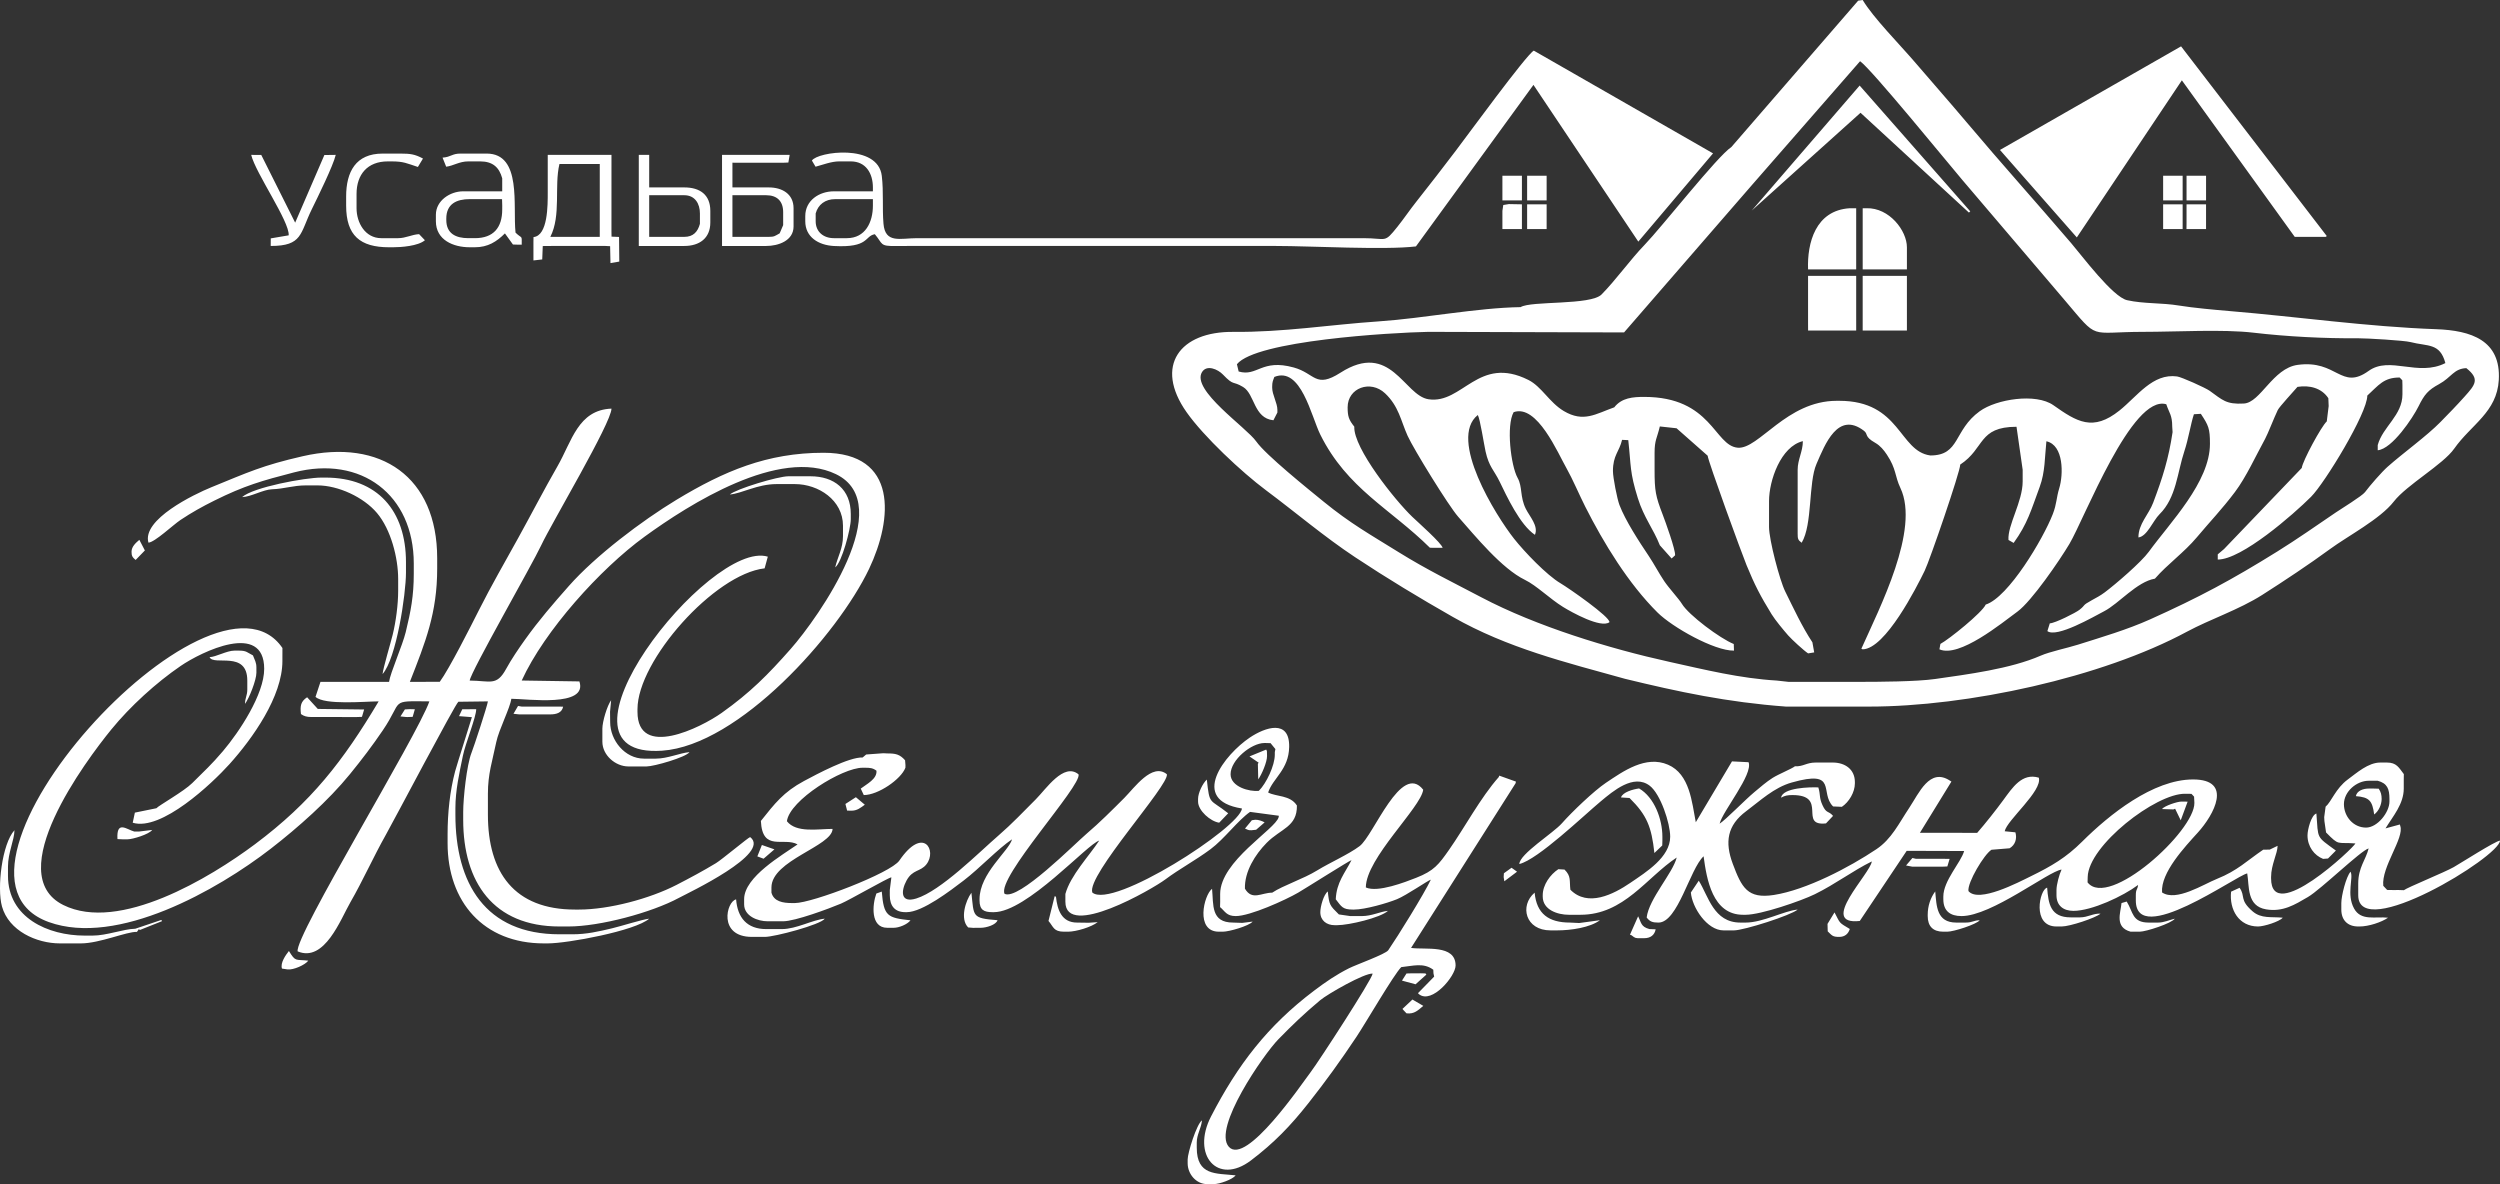 <svg xmlns="http://www.w3.org/2000/svg" xml:space="preserve" shape-rendering="geometricPrecision" text-rendering="geometricPrecision" image-rendering="optimizeQuality" fill-rule="evenodd" clip-rule="evenodd" viewBox="0 0 1548.048 733.231">
    <rect x="0" y="0" width="1548.048" height="733.231" fill="#333333" stroke="none"/>
    <path fill="#fff" d="M290.849 421.419c.527-5.288 38.567-71.552 44.297-83.796 6.361-13.588 43.533-75.968 43.489-84.598-20.698.84-24.465 20.105-33.487 35.789-8.312 14.45-16.112 29.588-24.225 44.251-8.217 14.854-16.809 29.744-24.422 44.86-4.975 9.881-18.399 36.442-24.198 44.275l-18.501.013c9.65-24.603 16.913-42.638 16.913-70.086v-6.446c0-50.358-34.866-74.276-83.284-63.176-24.961 5.721-33.595 9.851-56.519 19.196-10.823 4.41-43.105 20.008-38.993 34.312 3.801-.12 15.355-11.049 19.814-14.02 7.045-4.694 13.486-8.274 21.009-12.016 18.54-9.214 29.456-12.326 49.379-17.476 41.504-10.728 74.098 13.878 74.098 56.403v6.447c0 13.507-1.803 23.089-4.987 36.102-2.046 8.366-9.548 25.189-10.316 30.772l-42.477.01-3.066 9.29c5.673 5.24 30.777 2.786 39.101 2.786-22.039 36.984-41.68 62.378-76.644 88.494-27.625 20.637-84.052 54.831-118.647 37.585-38.324-19.107 13.728-89.049 29.798-108.741 11.615-14.235 27.728-28.918 42.89-39.278 12.959-8.856 51.727-27.747 51.727 1.796 0 15.72-15.365 38.961-25.56 50.971-7.198 8.478-11.382 12.155-18.95 19.719-5.13 5.13-20.997 14.049-22.239 15.618l-13.329 2.716-1.331 6.258c17.697 5.396 49.075-24.254 59.881-36.247 14.428-16.021 32.804-41.947 32.804-63.869v-2.418l.019-5.655C131.661 337.782-53.511 540.777 30.224 570.963c42.484 15.316 104.434-19.843 137.519-45.49 16.787-13.014 35.567-29.661 48.948-46.106 7.483-9.194 13.688-17.335 20.369-27.16 12.863-18.92 3.701-18.147 28.823-17.896-7.636 21.702-83.804 145.895-81.562 154.804 16.663 7.011 26.576-19.882 32.684-30.474 7.632-13.233 14.297-28.194 21.925-41.718 5.171-9.169 42.871-80.874 44.906-82.377l18.29-.234c-.48 3.152-8.673 28.111-10.132 31.761-3.006 7.515-5.17 28.283-5.17 36.723v4.834c0 38.646 18.68 66.068 59.597 66.068h5.637c19.329 0 51.331-8.52 68.431-17.752 5.825-3.145 57.4-27.413 44.01-37.611-1.077.192-17.553 13.969-21.162 16.155-7.992 4.839-16.108 9.178-24.406 13.455-16.574 8.539-41.762 15.28-60.429 15.28h-2.418c-37.604 0-53.958-22.898-53.958-58.818v-12.89c0-12.382 2.717-20.092 5.155-31.904 1.603-7.755 8.615-21.243 9.341-26.914 9.635 0 47.566 5.466 42.155-10.75l-35.714-.556c14.104-30.827 48.636-69.13 76.053-89.063 27.724-20.158 83.637-55.608 118.539-38.709 38.471 18.627-10.63 88.482-28.076 108.26-14.14 16.032-25.05 27.008-42.646 39.518-12.98 9.227-52.189 28.708-52.189-.643v-1.612c0-30.084 47.652-83.681 78.729-87.214l1.976-7.231c-36.075-11.084-143.571 125.539-65.436 120.146 47.406-3.272 108.726-71.756 128.167-112.639 14.729-30.968 17.945-71.822-28.199-71.841-34.919-.016-61.657 11.347-91.037 29.097-21.397 12.926-50.172 34.679-66.665 53.361-9.877 11.188-18.431 21.039-27.163 33.253-3.867 5.404-8.543 12.304-11.704 18.104-5.913 10.852-9.728 7.344-22.563 7.239zM247.97 443.63l3.416.349.806.035 3.334-.115 1.361-4.705-3.086-.073-3.082.161-2.749 4.348zm683.27 97.11-.142 2.344.411 2.623 7.868-5.929-3.397-2.447-4.74 3.409zm-462.276-10.444 3.855 1.434 6.722-5.799-7.767-2.702-2.81 7.067zm301.953-17.241c1.902.747 1.813 1.105 3.966 1.055l2.948-.316 5.244-4.55c-1.403-.81-3.773-1.693-5.777-1.643l-2.119.298-4.262 5.156zM81.451 341.653c0 2.566.516 3.403 2.533 5.091l5.722-5.895-3.422-6.587c-2.106 1.833-4.833 4.134-4.833 7.391zm442.044 156.176 1.05 4.102 2.28.059c3.851.152 6.129-1.858 8.683-3.698l-5.534-4.649-6.479 4.186zm347.434 129.646c4.981.583 7.162-1.986 10.401-4.626l-6.724-3.928-6.178 5.813.543.663 1.958 2.078zm12.304-23.998-.564-.724-3.087-.072-5.637.023-3.019.086-2.804 4.414 8.415 2.28 6.696-6.007zm455.485-102.498 7.179.228.962-.453 3.489 7.198 4.272-11.552-3.085-.049h-.806c-2.473 0-10.401 2.586-12.011 4.628zm-565.014-32.597 5.668 3.876-.48.728.225 9.599c2.139-2.902 5.517-10.837 5.455-14.436l-.073-3.084-.463-.916-10.332 4.233zM72.729 519.578l3.083.138h3.222c3.139 0 13.394-3.129 15.187-5.797l-7.937.962H83.06c-4.64-1.27-11-7.129-10.331 4.697zm105.367 80.711c3.637.42 10.851-2.788 12.818-5.435-8.201-.898-7.786.849-12.013-5.985-2.026 2.56-5.453 7.426-4.303 10.889l3.498.531zm840.012-19.338c4.003 0 6.457-2.027 7.11-5.504l-3.889-.157c-5.389-1.455-4.974-4.074-6.972-7.899l-5.044 11.377.947.365c2.355 1.859 2.398 1.818 5.431 1.818h2.417zm113.65-4.234c2.733 2.653 3.053 3.427 7.156 3.427 3.41 0 5.599-1.861 6.51-4.903-6.949-4.161-5.771-3.217-9.453-10.266l-4.34 7.113.127 4.629zm48.5-40.794 3.758.714 18.524.034 3.289-.142 1.407-4.68-3.086-.047h-17.718l-2.219-.519-3.955 4.64zm278.532-42.934c8.34.657 10.2 2.821 11.345 11.349 2.77-1.987 4.623-6.126 4.623-9.599 0-2.472-.45-4.362-1.813-6.361l-3.019-.086h-3.221c-3.229 0-7.241 1.272-7.915 4.697zm-1140.831-51 3.496.378h19.327c3.746 0 7.188-.998 7.918-4.785l-3.085-.049h-22.552l-2.275-.389-2.829 4.845zm283.56 110.829c-3.616 4.901-7.23 16.264-2.001 21.48l3.013.242 4.833-.035c3.35 0 9.434-1.805 10.332-4.695-16.101-1.251-14.559-2.225-16.177-16.992zM524.41 147.477h-8.054c-6.398 0-11.276-3.868-11.276-10.476v-4.834c1.502-5.489 5.89-8.863 12.082-8.863h23.354v4.028c0 10.268-4.683 20.145-16.106 20.145zm319.735 0H567.9c-10.438 0-19.786 3.55-20.833-8.971-.815-9.721.152-19.326-1.038-29.58-2.349-20.266-39.874-14.967-43.278-9.496l2.259 3.8c4.475-1.213 9.852-3.291 14.566-3.291h7.249c9.344 0 13.691 7.45 13.691 16.114v2.416h-24.16c-9.032 0-17.719 5.606-17.719 15.309v3.223c0 9.795 8.124 14.802 17.706 15.329 22.007 1.209 18.867-6.186 25.371-7.302 5.185 6.176 2.833 7.461 13.265 7.317 7.255-.1 14.52-.036 21.78-.036h213.426c21.5 0 67.535 2.614 86.592.275l72.769-100.025 64.928 97.058 46.282-54.649-111.003-63.617c-4.651 2.538-41.831 53.522-48.425 62.144-8.004 10.464-16.048 21.031-24.259 31.322-4.047 5.074-7.722 10.57-11.768 15.624-8.392 10.488-6.353 7.036-21.156 7.036zm160.272 124.885 3.842.182c1.794 16.186.795 19.518 5.934 35.963 3.778 12.093 9.589 18.932 13.618 29.145l7.291 8.183 2.136-1.963c.378-3.237-6.004-20.894-7.597-25.038-4.475-11.641-5.092-14.796-5.092-27.941v-10.475c0-8.052 1.544-9.056 3.248-16.353l10.363 1.129 19.257 16.992c.304 3.566 21.127 60.579 24.077 67.763 4.975 12.121 8.577 19.104 15.522 30.398 2.263 3.68 7.357 9.798 10.252 13.108 2.21 2.526 9.705 9.411 12.357 11.14l3.769-.617-1.118-6.249c-6.41-9.667-11.706-21.146-16.825-31.461-3.448-6.946-10.026-32.067-10.026-39.924V310.23c0-12.684 7.271-33.772 20.938-37.063.013 6.387-3.22 11.357-3.22 17.726v39.479c0 3.183.159 4.046 2.484 5.711 6.794-11.313 4.07-37.061 9.186-48.822 5.272-12.112 13.222-32.853 29.38-20.515 2.799 2.138-.049 3.487 7.017 7.482 3.099 1.755 5.284 4.459 7.184 7.315 5.932 8.917 4.846 13.202 8.371 20.631 12.202 25.709-12.923 74.301-24.178 99.539l.824.368c14.046-.234 33.448-38.508 38.372-48.627 3.154-6.474 22.034-61.399 22.032-65.784 15.362-10.052 10.972-23.365 34.849-23.4l3.809 26.623v7.251c0 12.493-9.446 27.143-8.787 36.221l3.198 1.83c8.619-11.94 10.77-20.168 16.149-34.737 3.397-9.194 3.091-18.433 4.134-28.21 10.871 2.388 10.536 20.681 7.971 29.039-1.873 6.107-1.496 9.6-4.029 16.112-5.961 15.31-27.441 51.493-41.51 55.965-2.221 5.003-22.707 21.503-28.061 24.365l-.608 3.352c12.266 5.426 38.62-16.259 48.322-23.366 8.85-6.483 26.16-31.783 32.186-41.926 9.333-15.701 38.692-92.742 59.971-86.469 1.825 5.551 3.685 6.585 3.685 13.985l.215 3.259c-2.429 16.389-6.195 28.315-12.027 43.74-2.805 7.417-9.126 13.05-9.131 21.487 5.376-.594 9.053-10.397 13.051-14.339 10.491-10.336 10.982-25.84 15.477-39.305 2.371-7.097 3.967-17.153 5.835-22.632l4.297-.267c4.763 7.236 5.637 9.035 5.637 18.53 0 23.778-24.615 48.66-37.853 66.875-4.718 6.493-20.479 20.03-27.244 25.115-2.794 2.098-5.084 3.245-8.02 4.871-6.519 3.611-3.412 2.599-7.702 5.99-2.242 1.774-15.052 8.259-18.357 8.371l-1.498 4.802c5.869 4.336 28.519-8.856 35.193-12.332 9.118-4.747 20.182-18.212 31.399-20.154 7.759-8.949 18.01-16.132 25.955-25.599 8.252-9.834 15.653-17.494 23.56-27.995 7.065-9.383 12.993-22.558 18.679-32.881 1.702-3.087 5.654-13.3 7.87-17.909 1.012-2.101 9.984-11.742 12.216-14.368 7.517-1.183 14.902.68 19.109 7.01l.209 4.868-1.175 9.497c-3.329 2.964-15.002 24.57-15.486 28.833l-46.193 48.184-1.945 2.029-3.884 3.28v3.221c14.77.095 46.864-27.948 57.786-38.875 8.434-8.438 34.854-51.714 34.82-62.654 6.86-6.213 10.052-11.26 20.049-11.187l1.624 1.731.085 3.021v5.638c0 13.097-12.176 19.996-15.304 31.425v3.222c8.953-.773 21.754-20.11 25.234-27.125 3.675-7.407 5.861-10.073 12.761-13.825 7.661-4.169 9.044-9.563 16.859-9.897 8.595 6.791 5.474 10.304-1.072 17.634-5.028 5.633-9.63 10.316-14.906 15.704-8.455 8.641-23.029 19.122-32.718 27.697-3.641 3.224-10.981 11.643-14.047 15.759-1.757 2.357-14.726 10.304-18.048 12.562-11.828 8.042-24.17 16.672-36.233 24.18-28.043 17.456-48.579 28.473-78.784 42.039-14.305 6.424-30.038 11.019-44.737 15.676-6.631 2.098-17.21 4.259-23.01 6.79-18.773 8.196-45.265 11.564-65.298 14.44-11.569 1.663-35.103 1.784-47.347 1.784h-43.49l-7.249-.806c-22.842-1.336-44.422-6.706-66.538-11.588-37.376-8.252-82.384-22.032-116.346-39.915-17.799-9.373-33.662-17.046-51.08-27.86-17.867-11.094-30.027-17.836-46.699-31.435-9.35-7.629-35.874-28.932-41.694-37.247-6.117-8.731-40.332-31.798-33.621-42.909 2.949-4.881 9.855-1.806 13.001 1.481 6.965 7.279 5.734 3.639 12.465 7.687 7.314 4.399 6.495 19.36 18.778 20.611l2.468-4.803v-1.612c0-4.267-3.221-9.428-3.221-13.697v-.804c0-2.752.437-3.506 1.334-5.918 16.484-6.668 22.809 24.349 28.466 35.729 16.659 33.524 43.401 45.838 67.862 70.05l7.843.048c-.213-2.534-15.494-16.085-18.708-19.154-10.576-10.097-36.567-42.56-35.961-55.875-3.404-4.264-4.124-6.37-4.124-11.988 0-12.01 14.119-17.196 23.163-8.671 8.557 8.067 9.785 17.045 13.969 26.31 3.701 8.202 25.46 43.493 31.282 50.081 10.734 12.147 26.962 32.116 41.405 39.152 7.209 3.511 15.281 11.628 23.542 16.733 5.448 3.367 23.495 13.389 28.752 9.462.484-3.242-25.309-21.178-30.247-24.08-8.634-5.072-22.434-19.563-28.792-27.596-11.221-14.177-41.012-61.889-22.467-76.627 1.451 2.615 3.798 18.08 4.802 22.591 2.113 9.532 5.232 11.505 8.714 18.676 4.33 8.913 12.584 26.79 21.851 32.928 2.338-5.463-3.271-11.311-5.645-16.105-3.757-7.589-1.959-13.556-5.06-19.111-4.249-7.607-7.14-32.518-2.474-40.735 14.58-5.166 27.33 25.327 32.981 35.192 3.263 5.698 7.937 16.56 11.344 23.299 11.441 22.636 26.713 47.659 44.778 65.584 9.162 9.087 35.205 23.802 47.328 23.582l-.128-4.091c-8.44-3.381-27.941-17.911-32.13-24.897-1.784-2.978-8.012-9.681-10.934-14.039-3.334-4.969-6.298-10.671-9.508-15.465-6.098-9.112-14.48-21.903-18.229-31.718-1.39-3.636-4.015-16.905-4.016-20.976-.009-9.827 3.9-11.908 5.655-19.337zm190.873 9.668c-19.482-2.621-18.44-33.839-56.376-33.839h-1.609c-31.029 0-48.211 30.083-61.226 29.04-14.59-1.169-16.086-31.459-57.971-31.459-6.964 0-13.927.527-18.524 6.448-11.489 4.064-19.001 9.592-31.28 2.285-8.897-5.295-13.719-15.132-21.861-19.221-31.036-15.579-40.796 15.103-61.875 11.944-15.183-2.277-23.364-36.393-54.571-16.419-15.522 9.936-15.594.416-28.855-3.249-20.096-5.557-22.531 5.862-34.142 2.478l-1.073-4.506c11.837-14.645 95.01-19.564 118.488-20.045l121.23.359 79.309-91.406 66.847-76.541c7.175 5.051 53.723 62.25 63.357 73.585 21.097 24.822 42.266 49.586 63.353 74.398 21.525 25.325 14.164 19.605 48.862 19.605 19.952 0 49.095-1.703 67.949.51 20.874 2.449 43.963 3.627 64.99 3.469 4.954-.038 28.352 1.33 32.284 2.348 10.78 2.8 18.269.379 21.626 13.011-16.941 8.604-34.439-4.58-47.51 4.842-17.15 12.364-19.514-7.094-43.988-3.725-15.406 2.122-22.946 23.345-33.277 23.931-11.026.625-13.182-2.176-21.215-7.913-2.635-1.881-17.407-8.489-20.117-8.86-15.131-2.081-24.634 12.25-35.683 21.09-16.47 13.177-26.311 7.035-40.93-3.279-10.799-7.618-35.195-3.813-45.607 3.723-16.346 11.83-12.071 27.425-30.605 27.396zM1072.068 91.075c-8.811 5.827-42.807 49.246-53.775 60.616-8.96 9.283-17.392 21.303-26.558 30.635-6.729 6.85-43.754 3.829-50.139 7.852-27.193.431-59.952 6.934-87.826 8.826-30.496 2.065-59.153 6.798-90.14 6.507-32.992-.309-49.173 20.936-28.852 49.767 10.607 15.055 34.105 37.089 49.156 48.312 18.531 13.819 35.894 28.656 55.206 41.46 19.589 12.986 40.081 25.355 60.491 36.975 33.849 19.277 69.748 28.061 106.662 38.323 33.186 8.074 63.183 14.483 99.601 17.185h51.545c60.66 0 143.789-17.834 196.83-46.415 14.171-7.636 32.179-13.593 46.54-22.731 13.277-8.447 29.279-19.075 41.807-28.271 11.403-8.367 31.235-18.677 39.699-29.578 7.981-10.281 30.465-22.889 37.368-32.713 10.508-14.95 26.462-22.545 27.617-42.525 1.428-24.641-17.27-30.683-38.687-31.453-42.909-1.544-85.402-7.682-128.097-11.239-8.86-.739-22.725-2-31.223-3.408-10.785-1.788-21.79-1.004-32.127-3.312-8.934-1.995-27.818-27.346-34.698-35.386-21.364-24.975-43.522-49.648-64.64-74.722-10.683-12.684-21.628-25.075-32.416-37.668-8.871-10.352-25.62-27.336-32.002-38.112l-2.806.417-78.536 90.658zm166.351 1.781 47.589 54.17 65.044-97.291 69.888 96.92 19.188.023.663-.516-90.229-117.463-112.143 64.157zm-897.637 53.815c6.778-13.386 2.317-31.248 5.639-45.121h24.966v45.121h-30.605zm-1.61-27.395c0 7.589.164 26.644-8.81 27.531l-.048 3.085.006 11.377 5.444-.614.323-8.297 3.085-.049 35.436-.021 3.196.16.216 10.47 5.455-.94-.142-15.256-4.648-.188-.05-3.086V95.91h-39.463v23.366zm745.566 11.094 67.332-60.535 67.123 61.809.828-.775-68.489-77.894-66.794 77.395zm-808.387 5.02c0-9.175 6.416-12.086 14.498-12.086h16.107l3.924.03.115 3.998-.013 2.418c0 11.2-5.428 17.727-16.911 17.727h-4.026c-7.837 0-13.694-2.848-13.694-11.28v-.807zm-2.311-37.763 2.242 5.603c4.495-.534 8.066-3.291 13.763-3.291h7.248c7.742 0 11.808 3.591 13.689 10.472v8.058h-24.158c-8.122 0-16.914 5.761-16.914 14.504v4.028c0 11.601 10.749 16.115 20.939 16.115h3.222c8.018 0 13.418-3.411 18.583-8.582l4.974 6.885 3.022.087h2.413c0-6.34.439-3.268-3.834-7.446-1.752-16.427 4.097-48.956-17.885-48.956h-16.132c-5.412 0-5.777 2.098-11.172 2.523zm179.495 23.261h20.94c6.737 0 10.471 3.736 10.471 10.472v8.058l-2.16 5.065c-2.947 1.633-3.248 2.188-6.699 2.188h-22.552v-25.783zm-6.441 31.421h27.381c7.385 0 16.913-3.185 16.913-12.085v-11.28c0-8.945-7.195-12.891-15.301-12.891h-22.552v-15.309l31.411.023 3.226-.129.801-4.728h-41.879v56.399zm672.491 48.344.016 4.031 4.01-.003h25.774V170.84h-29.8v29.813zm0-33.842h29.8v-37.867h-4.027c-21.174 1.348-26.388 21.515-25.773 37.867zm33.826 37.87h27.383V170.84h-27.383v33.841zm-751.419-83.793h21.745c6.608 0 9.666 5.238 9.666 11.279v6.446c-1.34 4.889-4.084 8.058-9.666 8.058h-21.745v-25.783zm-6.442 31.421h28.187c9.288 0 16.107-4.729 16.107-14.503v-7.249c0-10-6.467-14.504-16.107-14.504h-21.745V95.91h-6.442v56.399zm757.861 14.502h27.383v-13.695c0-10.315-10.918-24.538-24.966-24.172h-2.417v37.867zm-939.073-45.119v5.64c0 18.503 8.647 25.784 26.578 25.784h2.415c4.969 0 15.6-.732 19.781-4.359l-3.603-3.768c-4.493.241-8.245 2.488-12.956 2.488h-10.471c-9.971 0-15.299-9.562-15.299-18.533v-8.863c0-12.042 6.756-20.142 19.327-20.142h2.416c7.408 0 9.366 1.192 16.24 3.447l3.151-5.213c-5.002-2.683-7.929-3.069-13.753-3.069H236.89c-16.583 0-22.552 11.272-22.552 26.588zm-35.575 24.034-11.101 1.887-.036 4.696c19.815 0 18.037-7.672 25.492-22.841 3.642-7.412 13.176-26.785 14.777-33.558l-7.036.09-18.089 41.884-20.987-41.923-6.238-.051c2.713 11.266 23.864 41.391 23.218 49.816zm1160.691-21.615h12.081v-15.309h-12.081v15.309zm-393.831 0h12.082v-15.309h-12.082v15.309zm0 17.725h12.082v-15.31h-12.082v15.31zm408.329-17.725h12.081v-15.309h-12.081v15.309zm-14.498 17.725h12.081v-15.31h-12.081v15.31zM930.32 124.111h12.081v-15.309H930.32v15.309zm.535 2.837-.535 3.609v11.279h12.081v-15.31l-8.077-.153-3.469.575zm423.097 10.858-.045 4.034 4.071-.004h8.055v-15.31h-12.081v11.28zM542.658 553.28c-2.554 6.871-3.726 21.225 6.718 21.225h4.028c3.273 0 8.362-2.041 10.4-4.626-14.24-1.562-16.58-2.423-17.788-17.795l-3.358 1.196zm106.586 16.99c3.13 3.617 3.046 6.653 9.663 6.653h2.418c5.105 0 14.64-2.914 18.384-5.918l-5.485.377-7.262-.1c-9.617 0-12.219-7.904-13.093-16.045l-.818-.26-3.807 15.293zm92.618-75.531v1.612c0 5.609 7.696 12.32 13.076 13.08l5.586-5.829c-11.726-9.296-11.453-4.647-13.231-20.879-2.504 2.288-5.431 8.175-5.431 12.016zm686.99 22.561c0 6.932 4.246 12.437 9.664 14.536l3.025-.23 4.89-4.915c-12.446-9.082-10.834-6.899-12.08-22.951-3.205.995-5.499 9.913-5.499 13.56zm-115.169 41.896c-.514 5.894-4.454 14.963 5.636 17.727h5.638c3.828 0 19.657-5.127 21.745-8.058-3.455.822-6.722 2.417-10.469 2.417h-5.638c-10.448 0-9.62-6.494-13.691-13.03l-3.221.944zm-107.92 17.727c4.072 0 18.083-4.556 20.115-7.062-3.617-.07-4.238 1.421-8.841 1.421h-5.641c-12.224 0-12.237-10.157-13.058-19.303-2.9 3.89-4.658 8.986-4.658 14.468v.806c0 6.349 3.317 9.67 9.665 9.67h2.418zM186.358 442.16c1.878 1.369 3.762 1.819 6.234 1.819l28.192.035 3.342-.113 1.35-4.567-28.696-.348-6.602-7.232c-3.861 2.59-4.439 5.152-3.82 10.406zM750.53 550.351c-5.079 3.887-10.554 26.572 4.218 26.572h2.418c4.009 0 16.236-3.558 18.505-6.255l-6.397.801-5.668-.187c-13.954 0-12.103-10.928-13.076-20.931zm77.507 22.542c7.227 0 26.686-4.577 31.411-8.863-4.85.433-9.954 3.223-16.109 3.223h-7.248l-7.038-1.021c-5.734-5.646-5.966-5.905-6.86-14.216-2.541 1.888-4.624 9.284-4.624 12.819 0 5.176 3.917 8.058 8.859 8.058h1.609zm274.845-78.961c2.357-1.302 4.089-1.611 7.04-1.611 22.293 0 3.472 19.398 20.759 17.545l4.382-4.652c-2.93-3.408-4.023-1.166-6.507-6.561-2.271-4.94-1.145-6.35-2.614-11.079-4.954-.239-22.19.092-23.06 6.358zm164.756 55.733c-4.664.907-9.699 24.033 5.775 24.033h3.222c4.977 0 20.923-5.243 24.022-7.918-4.443-.341-7.715 2.278-12.746 2.278h-5.64c-12.62 0-13.853-8.322-14.633-18.393zM129.774 406.915c2.387 5.693 23.355-4.43 23.355 14.504v5.641c0 3.598-1.492 5.479-1.403 8.792 2.599-3.523 7.041-14.772 7.041-19.268v-3.222c0-3.272-1.037-4.559-2.139-7.529-3.482-1.737-3.979-2.945-8.332-2.945h-3.22c-4.593 0-11.464 3.953-15.302 4.027zm1348.943 161.35c-8.003-.876-16.712 2.176-21.031-5.688-4.875-8.874-.186-19.157-2.188-22.786-2.779 3.133-5.706 14.92-5.706 19.405v4.029c0 6.613 3.985 10.473 10.468 10.473h.808c5.663 0 13.599-2.617 17.649-5.433zm-97.191-16.128c-1.194 11.197 4.826 21.561 16.721 21.561 3.57 0 13.205-2.975 15.285-5.447-7.089-.691-13.317.748-18.74-3.985-8.279-7.227-4.211-9.131-7.995-14.531l-5.271 2.402zM741.055 707.449c0-4.991 2.806-8.833 3.225-13.7-3.347 2.387-8.861 20.207-8.861 24.173v2.417c0 6.536 5.174 12.892 12.081 12.892h4.026c3.62 0 11.703-2.882 13.624-5.433-12.175-1.335-24.095.308-24.095-17.128v-3.221zm209.216-154.707c-9.447 8.095-5.751 23.374 9.849 23.374h4.026c8.637 0 20.521-1.756 26.553-6.296l-12.816 1.74-5.684-.278c-13.166 0-20.717-5.361-21.928-18.54zm-476.599 27.402c5.95 0 34.502-7.54 37.045-11.279-7.609.677-17.541 6.444-26.577 6.444h-9.665c-12.004 0-17.786-7.104-18.66-18.392-6.013 1.191-11.358 23.227 9.801 23.227h8.056zm530.076-86.349 5.295.344c10.784 10.642 13.632 17.922 15.384 34.066l4.872-4.664.085-3.018v-2.418c0-10.843-4.961-24.374-14.429-29.881-3.724.515-10.147 2.262-11.207 5.571zm-630.75-42.565v8.056c0 8.366 8.112 15.311 16.108 15.311h11.276c4.539 0 24.273-5.632 26.576-8.864-6.132.531-13.476 4.029-20.939 4.029h-7.249c-11.871 0-20.939-11.386-20.939-22.562l-.083-6.457.68-7.17c-2.447 3.326-5.43 13.226-5.43 17.657zm674.017 101.433c.749 9.257 10.014 23.453 20.22 23.453h6.444c6.174 0 35.439-9.355 39.464-12.891-8.262.706-21.577 8.057-32.216 8.057h-3.221c-16.629 0-19.835-16.449-25.791-25.94l-4.9 7.321zM451.927 306.201c7.486-.617 17.023-6.445 28.98-6.445h11.287c14.683 0 29.8 9.984 29.8 25.783v6.446c0 7.517-3.279 12.746-4.832 19.338 4.093-2.924 9.663-23.889 9.663-29.812v-3.226c0-15.26-10.305-23.364-24.965-23.364h-13.694c-6.41 0-32.278 7.817-36.239 11.28zM4.94 536.637c0-8.659 3.911-16.283 4.026-22.56-7.714 8.426-10.936 35.79-7.742 47.225 4.212 15.073 21.331 22.87 35.932 22.87H50.04c11.706 0 28.391-7.382 34.755-7.127l1.327-1.883.333.765 13.816-5.506-.316-.801-16.165 5.46c-7.601.205-17.675 4.259-26.502 4.259h-4.831c-22.798 0-47.517-11.123-47.517-37.063v-5.639zm144.969-228.824c5.513-.137 13.035-4.666 18.506-4.848 7.651-.256 13.142-2.403 20.956-2.403h7.248c12.763 0 28.492 7.231 36.84 17.128 8.607 10.212 13.094 27.724 13.094 40.882v7.253c0 8.535-1.399 19.035-3.397 27.218-1.266 5.187-5.866 20.421-6.266 24.348 8.526-9.572 14.496-49.433 14.496-62.847V348.1c0-31.712-17.489-52.373-49.934-52.373h-2.416c-10.155 0-42.239 5.952-49.127 12.086zm132.082 192.566c0-10.997 2.439-21.665 4.646-32.415 1.532-7.461 8.271-24.077 8.239-28.82l-8.635.056-2.012 4.251 7.972.63c0 .289-9.339 29.622-10.389 33.56-3.251 12.223-4.653 25.906-4.653 38.852v5.64c0 36.34 22.282 62.039 59.597 62.039h2.416c12.287 0 54.226-7.764 62.82-15.307-4.215.446-17.567 4.685-23.022 5.975-8.495 2.004-15.76 3.693-24.496 3.693h-8.06c-45.854 0-64.423-31.483-64.423-74.126v-4.028zm1010.753 42.703c.384-19.482 42.316-51.927 60.403-51.565l3.854.052 1.615 1.727.19 3.859c.324 17.434-53.079 65.957-66.151 49.236l.089-3.309zm158.658-45.12c0-7.87 7.918-14.502 15.303-14.502h5.636c5.939 1.625 7.25 5.033 7.25 11.279v1.612c0 6.651-7.435 16.114-14.496 16.114-7.888 0-13.693-6.893-13.693-14.503zm-386.582 12.085c1.916-7.916 20.904-30.574 17.924-38.075l-10.265-.509-22.414 37.681c-2.399-12.225-3.648-29.776-17.192-35.623-13.779-5.948-27.766 4.038-38.458 11.211-7.468 5.012-21.228 18.207-27.276 25.085-5.353 6.089-26.181 18.963-26.348 25.208 11.517-2.77 39.755-29.948 50.519-38.896 7.519-6.253 20.241-17.181 30.193-9.621 6.759 5.136 12.712 23.306 12.712 31.597 0 12.709-14.908 21.901-24.627 28.538-10.497 7.169-26.383 15.243-37.18 4.289-.672-5.698.606-8.293-3.636-12.477l-3.818-.238c-4.953 3.27-9.667 9.62-9.667 16.144v.806c0 8.288 9.276 11.28 16.109 11.28h7.253c26.952 0 40.868-23.076 59.593-35.451-2.318 9.57-17.217 25.551-18.593 37.131 1.995 2.659 3.753 3.155 7.318 3.155 11.973 0 19.489-33.337 27.933-41.051 1.909 14.17 5.488 36.216 24.417 36.216h1.61c9.491 0 34.378-8.579 42.843-12.733 12.766-6.268 23.404-14.447 35.278-20.3-.662 7.357-33.562 39.689-7.44 36.87l29.053-43.428 35.57.112c-1.928 7.05-12.886 18.318-12.886 28.199v1.612c0 7.436 4.351 10.474 11.276 10.474 18.597 0 53.961-27.823 61.943-28.798-1.417 2.953-3.151 9.285-3.151 12.684v3.222c0 6.373 4.224 9.669 10.471 9.669 11.475 0 30.875-9.154 40.06-16.044-.371 3.187-1.402 2.339-1.402 6.375v3.225c0 29.438 62.066-15.375 68.983-16.754 1.368 7.937-.445 20.235 11.686 22.262 10.38 1.731 17.671-2.826 25.916-7.65 8.076-4.728 32.704-28.76 37.578-30.086-1.707 7.038-6.445 11.7-6.445 21.753v7.25c0 29.467 87.594-23.809 87.788-33.838-2.928.253-24.689 14.178-28.676 16.43-5.787 3.27-28.629 12.539-30.837 14.273l-3.307-.106-3.222.019-3.837-.061-2.398-2.562c-1.274-11.645 13.194-29.745 10.508-37.101l-.24-.877-8.892 2.422c4.653-7.589 11.303-15.132 11.303-24.668v-5.639l.047-3.311c-3.096-4.011-4.439-7.163-10.516-7.163h-4.027c-7.511 0-14.602 6.411-20.135 10.474-7.551 5.541-10.169 13.837-13.76 16.852l-.871 6.491.133 2.441 1.02 7.041c8.412 8.542 6.431 5.88 18.173 6.793-.778 2.447-52.214 51.051-52.214 21.617v-.806c0-7.636 4.02-14.644 4.027-19.338l-4.863 2.35-4.011.036c-10.212 6.924-15.954 12.989-28.657 18.078-8.402 3.366-25.271 14.31-34.012 8.406-.967-12.205 14.138-28.244 22.207-37.136 9.81-10.809 22.01-32.825-3.013-32.825-24.817 0-51.946 21.846-68.658 38.474-10.029 9.977-18.964 15.178-31.728 21.438-7.762 3.803-32.39 16.784-38.693 9.211-.772-5.203 9.717-22.8 14.273-25.586l11.199-.917c3.478-2.021 4.741-5.96 3.6-9.882l-6.63-.657c1.358-6.883 23.509-24.963 21.127-33.183-10.402-3.113-16.287 6.106-22.076 13.995-4.485 6.11-11.165 14.575-16.08 20.17l-35.463-.034 19.504-31.715-.911-.576c-12.556-8.242-19.165 7.775-25.197 16.827-6.458 9.689-10.94 19.322-20.315 25.606-16.848 11.292-43.402 25.2-63.469 28.352-16.364 2.571-19.989-4.596-25.482-19.259-5.061-13.514-3.438-23.851 8.276-32.599 8.644-6.455 17.227-14.645 28.161-17.754 29.084-8.272 17.027 6.267 25.678 14.803l5.431.231c4.444-2.967 8.056-9.044 8.056-14.528v-.805c0-7.944-6.176-12.086-13.694-12.086h-10.469c-6.015 0-7.606 2.547-12.972 2.33-2.007 1.577-10.112 4.856-13.779 7.164-3.867 2.432-7.834 5.917-11.323 8.818-5.838 4.852-17.551 16.943-21.524 19.556zm-214.84 92.835c-.503 3.81-33.505 54.561-38.276 60.831-5.463 7.185-40.107 58.416-50.785 46.412-10.232-11.502 21.597-57.284 30.649-66.554 9.11-9.327 15.799-15.703 25.812-24.133 4.692-3.951 27.658-17.049 32.6-16.556zM761.997 479.43c0-8.876 12.869-19.337 20.939-19.337h.805l3.02.085 2.985 3.663-.366 1.892v1.611c0 6.684-5.242 17.735-9.874 22.353-5.75.689-17.509-2.457-17.509-10.267zm7.03 21.201c-.984 11.643-80.181 62.627-92.64 52.039-3.77-10.472 47.85-66.671 46.159-73.253-9.099-7.36-20.15 8.466-26.388 14.716-7.191 7.202-15.437 15.45-23.136 21.978-7.693 6.524-42.402 41.767-50.966 37.363-4.981-9.934 47.942-67.05 45.798-73.981-9.138-7.55-20.132 9.122-26.46 15.451-7.514 7.517-14.841 15.26-22.891 22.219-12.386 10.708-35.876 34.482-51.166 39.213-9.897 3.065-9.457-4.748-5.998-11.116 3.798-6.995 8.523-5.331 12.259-9.974 6.852-8.515-1.788-24.22-16.701-2.406-5.276 7.72-53.97 26.316-64.703 26.316h-1.61c-5.842 0-11.373-.944-12.886-6.445v-3.224c0-16.834 37.646-25.541 37.852-36.255-9.169 0-22.431 2.643-28.275-4.749 1.656-13.078 34.384-33.121 46.8-33.121h1.61c2.981 0 4.736.113 7.041 1.818.504 5.118-6.069 8.306-9.728 11.096l1.882 4.005c8.858.018 23.075-9.77 25.772-16.919l.035-1.612-.242-3.016c-3.335-3.752-5.86-4.237-11.069-4.237l-2.428-.116-10.595.781-2.18 1.851c-8.354-.373-28.314 10.288-36.229 14.519-12.828 6.854-18.278 14.112-26.786 24.767.891 19.407 14.136 9.794 22.715 14.531-9.24 6.501-33.087 20.092-33.087 33.909v3.224c0 7.306 8.481 10.473 14.496 10.473h9.664c7.36 0 28.384-7.815 35.787-10.93 5.315-2.236 29.006-15.97 31.23-16.285l-.976 7.878v3.222c0 6.742 3.217 10.474 9.665 10.474h.805c9.737 0 27.102-13.376 35.216-19.557 9.863-7.515 21.519-19.932 30.021-25.562-1.968 7.265-20.137 21.042-20.137 37.063v.807c0 5.836 2.693 7.249 8.055 7.249h.806c20.416 0 58.071-42.397 65.234-44.312-6.271 9.595-17.796 21.545-20.938 33.032v4.835c0 23.366 54.06-7.957 61.888-13.824 8.669-6.494 18.574-11.733 27.992-18.725 8.516-6.322 16.943-17.857 24.471-23.098l17.83 2.379-.118.879c-1.899 7.475-36.223 27.219-36.223 47.554l.013 4.835-.082 3.293c3.148 2.609 3.952 5.57 9.734 5.57 8.848 0 30.768-9.926 38.654-14.507 4.29-2.493 31.482-19.725 33.024-20.139-4.102 8.074-9.309 13.73-9.752 24.258 3.554 4.546 4.162 6.36 10.557 6.36h.805c6.728 0 20.56-3.967 26.586-6.439 5.792-2.374 19.12-11.603 20.933-12.092-4.325 9.042-20.306 34.875-26.38 43.708-1.673 2.434-19.967 8.979-24.287 11.155-8.012 4.035-14.404 8.433-21.591 13.849-28.863 21.754-47.396 46.028-63.862 77.916-12.364 23.947 4.044 42.948 24.769 27.197 14.317-10.885 24.32-21.221 35.503-35.382 10.701-13.551 19.927-26.327 29.78-41.114 5.641-8.465 23.128-38.567 27.727-43.162 7.186-.692 13.711-2.964 19.849 1.628l.103 2.215.429 2.032L878.028 615l.681.665c7.973 6.269 22.618-11.272 22.618-17.795 0-13.315-18.821-9.599-27.573-10.905l64.692-101.895.262-1.083-10.337-3.701-.322.899c-11.221 12.661-21.127 31.29-30.738 44.987-6.453 9.201-9.304 13.038-20.455 17.404-6.706 2.629-23.791 9.293-31.099 5.951 0-18.033 34.154-49.531 35.522-60.515-13.627-17.434-30.653 28.328-39.37 34.912-6.662 5.036-18.707 10.379-26.124 14.956-8.94 5.515-21.028 9.259-28.012 13.874-6.668-.012-12.446 5.104-16.893-2.483-.304-10.585 6.306-21.087 13.452-28.353 8.754-8.901 18.929-9.814 18.742-23.115-4.134-6.588-12.822-5.356-17.819-8.074 2.906-8.88 12.749-14.07 13.026-28.195.346-17.432-14.909-12.181-24.364-5.825-15.463 10.399-37.943 38.683-4.89 43.922z"/>
</svg>
